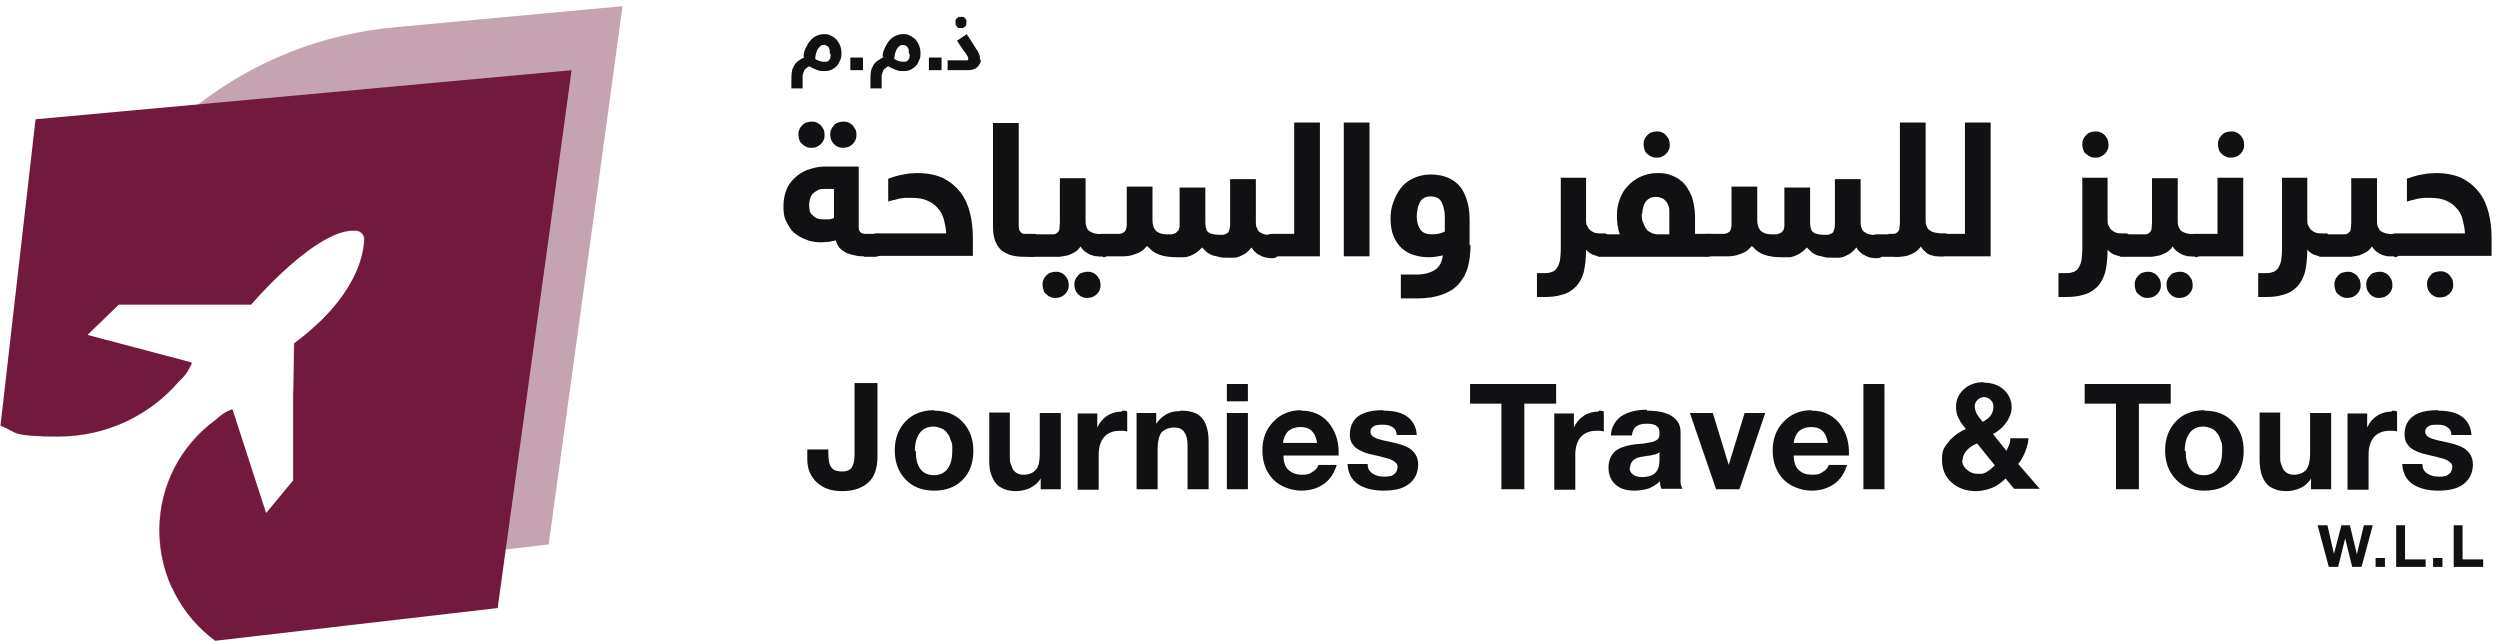 <?xml version="1.0" encoding="UTF-8"?>
<svg id="Layer_1" data-name="Layer 1" xmlns="http://www.w3.org/2000/svg" version="1.1" viewBox="0 0 534.5 137.1">
  <defs>
    <style>
      .cls-1, .cls-2, .cls-3 {
        stroke-width: 0px;
      }

      .cls-1, .cls-3 {
        fill: #711a3e;
      }

      .cls-2 {
        fill: #111113;
      }

      .cls-3 {
        opacity: .4;
      }
    </style>
  </defs>
  <g>
    <g>
      <path class="cls-1" d="M122.2,15h0c0,.1-4.8,35.2-4.8,35.2,0,0,0,0,0,0l-11,79.8-60.4,7c-7.2-5.3-11.9-13.9-11.9-23.6s4.7-18.3,12-23.6c2-1.9,3.6-2.3,3.6-2.3h0s7.2,22.2,7.2,22.2l5.8-7v-18.6c.1,0,.2-10.7.2-10.7,13.3-9.9,14.9-18.9,15-22.3,0-.9-.7-1.7-1.6-1.8-8.4-.9-22.6,15.8-22.6,15.8h-28.3l-6.7,6.5,22.3,5.9c0,.3-.2.7-.4,1-.5,1.1-1.3,2.1-2.3,3h0c-6.3,7.3-15.5,11.8-25.9,11.8s-8.5-.8-12.3-2.3L7.6,25.5l114.7-10.5Z"/>
      <g>
        <path class="cls-2" d="M184.8,54.8c-.7,0-1.3,0-2-.2-.6-.1-1.2-.3-1.8-.5-.5-.3-1-.6-1.4-1s-.7-1-.9-1.7c-.5.1-1,.2-1.5.3-.5,0-1,.1-1.5.1s-1,0-1.6-.1-1.2-.2-1.8-.5c-.6-.2-1.2-.5-1.8-.9s-1.1-.8-1.5-1.4c-.4-.6-.8-1.3-1.1-2s-.4-1.7-.4-2.8c0-1.5.3-2.8.8-3.9.5-1.1,1.3-1.9,2.1-2.6.9-.7,1.8-1.2,2.9-1.5,1-.3,2.1-.5,3.1-.5h7.2v12.6c0,.7,0,1.1.3,1.4s.6.4,1.2.4h2.1c.2,0,.4,0,.6,0s.4.1.5.3c.1.2.3.4.4.7,0,.3.1.7.1,1.3,0,1-.1,1.6-.4,2-.3.4-.7.6-1.3.6h-2.5ZM170.7,28.8c0-.4,0-.7.2-1.1.1-.3.3-.6.6-.9.3-.3.5-.5.9-.6s.7-.2,1.1-.2.7,0,1.1.2.6.3.9.6c.2.3.4.5.6.9.1.3.2.7.2,1.1s0,.7-.2,1.1c-.1.3-.3.6-.6.9-.2.2-.5.4-.9.6s-.7.2-1.1.2-.7,0-1.1-.2-.6-.3-.9-.6-.5-.5-.6-.9c-.1-.3-.2-.7-.2-1.1ZM173,43.8c0,.4,0,.7.1,1.1,0,.4.2.7.5,1s.5.5.9.7c.4.2.9.3,1.5.3s.7,0,1.1,0c.4,0,.8-.1,1.2-.3v-6.2h-2.1c-.5,0-1,0-1.4.3-.4.2-.7.4-1,.7s-.5.7-.6,1.1c-.1.4-.2.8-.2,1.3ZM177.5,28.8c0-.4,0-.7.2-1.1s.3-.6.6-.9c.2-.3.5-.5.9-.6.3-.1.7-.2,1.1-.2s.7,0,1.1.2c.3.1.6.3.9.6.2.3.4.5.6.9s.2.7.2,1.1,0,.7-.2,1.1c-.1.3-.3.6-.6.9s-.5.4-.9.6c-.3.1-.7.2-1.1.2s-.7,0-1.1-.2c-.3-.1-.6-.3-.9-.6s-.4-.5-.6-.9c-.1-.3-.2-.7-.2-1.1Z"/>
        <path class="cls-2" d="M202.3,50c0-1.1-.3-2.2-.5-3.1-.3-.9-.7-1.8-1.3-2.4-.6-.7-1.3-1.2-2.2-1.6-.9-.4-2-.6-3.4-.6s-.5,0-.9,0-.8,0-1.2.1c-.5,0-.9.2-1.4.3s-1,.2-1.5.4v-4.9c.3-.1.7-.2,1.2-.4.5-.1.9-.3,1.5-.4s1.1-.2,1.7-.3c.6,0,1.2-.1,1.8-.1,2.2,0,4.1.4,5.6,1.1,1.5.8,2.7,1.8,3.7,3.1s1.6,2.8,2,4.4.6,3.4.6,5.2v3.9h-20.5c-.2,0-.4,0-.6,0s-.4-.1-.5-.3c-.1-.2-.3-.4-.4-.7,0-.3-.1-.7-.1-1.3,0-1,.1-1.6.4-2,.3-.4.7-.5,1.3-.5h15Z"/>
        <path class="cls-2" d="M222.3,52.3c0,1-.1,1.6-.4,2-.3.4-.7.6-1.2.6h-1.8c-1,0-1.8-.1-2.6-.3-.8-.2-1.5-.6-2.1-1-.6-.5-1-1.1-1.4-2-.3-.8-.5-1.8-.5-3.1v-22.2h5.5v21.5c0,.5,0,.9.1,1.2,0,.3.2.5.4.7s.4.3.6.3c.3,0,.5,0,.9,0h.8c.2,0,.4,0,.6,0s.4.1.5.3c.1.2.3.4.4.7,0,.3.1.7.1,1.3Z"/>
        <path class="cls-2" d="M235.8,54.8c-.4,0-.9,0-1.3,0-.4,0-.9-.2-1.3-.3-.4-.2-.8-.4-1.2-.7-.4-.3-.7-.7-1-1.1-.3.5-.7.9-1.2,1.2s-1,.5-1.5.7c-.5.1-1.1.2-1.7.3-.6,0-1.2,0-1.7,0h-4.3c-.2,0-.4,0-.6,0s-.4-.1-.5-.3c-.1-.2-.3-.4-.4-.7,0-.3-.1-.7-.1-1.3,0-1,.1-1.6.4-2,.3-.4.7-.5,1.3-.5h3.4c.5,0,.9,0,1.2,0s.6-.2.8-.4c.2-.2.4-.4.4-.8,0-.3.1-.8.1-1.3v-9.5h5.5v9c0,.5,0,1,.2,1.4.1.4.3.7.6.9s.7.4,1.1.5c.5.1,1.1.2,1.8.2s.4,0,.6,0,.4.1.5.3c.1.2.3.4.4.7,0,.3.1.7.1,1.3,0,1-.1,1.6-.4,2-.3.4-.7.6-1.2.6ZM222.9,60.9c0-.4,0-.7.2-1.1.1-.3.3-.6.6-.9.3-.3.5-.5.9-.6.3-.1.7-.2,1.1-.2s.7,0,1.1.2c.3.1.6.3.9.6.2.3.4.5.6.9.1.3.2.7.2,1.1s0,.7-.2,1.1c-.1.3-.3.6-.6.9-.2.2-.5.4-.9.6-.3.1-.7.2-1.1.2s-.7,0-1.1-.2c-.3-.1-.6-.3-.9-.6-.3-.2-.5-.5-.6-.9-.1-.3-.2-.7-.2-1.1ZM229.7,60.9c0-.4,0-.7.2-1.1.1-.3.3-.6.6-.9.2-.3.5-.5.9-.6s.7-.2,1.1-.2.7,0,1.1.2c.3.1.6.3.9.6.2.3.4.5.6.9.1.3.2.7.2,1.1s0,.7-.2,1.1c-.1.3-.3.6-.6.9-.2.2-.5.4-.9.6-.3.1-.7.2-1.1.2s-.7,0-1.1-.2c-.3-.1-.6-.3-.9-.6s-.4-.5-.6-.9c-.1-.3-.2-.7-.2-1.1Z"/>
        <path class="cls-2" d="M245.2,52.6c-.4.5-.8.9-1.3,1.2-.5.3-1.1.5-1.7.7-.6.2-1.3.3-2.1.3-.8,0-1.6,0-2.6,0h-1.8c-.2,0-.4,0-.6,0s-.4-.1-.5-.3c-.1-.2-.3-.4-.4-.7,0-.3-.1-.7-.1-1.3,0-1,.1-1.6.4-2,.3-.4.7-.5,1.3-.5h1.9c.6,0,1.1,0,1.5,0,.4,0,.7-.1,1-.3s.4-.3.5-.6c.1-.3.2-.6.2-1.1v-8.1h5.5v7.2c0,.9.2,1.6.7,2.2.5.5,1.3.8,2.3.8s.8,0,1.1,0c.3,0,.6-.2.9-.3.2-.2.4-.4.6-.6.1-.3.2-.6.2-1v-8.1h5.5v7.2c0,.5,0,.9.1,1.3s.2.7.4.9c.2.2.5.4.9.5s.9.2,1.4.2.7,0,1,0c.3,0,.5-.2.8-.3s.4-.4.5-.7.2-.6.2-1.1v-9.8h5.5v9c0,.5,0,1,.2,1.4s.3.7.6.9.6.4,1.1.5c.5.1,1,.2,1.7.2s.4,0,.6,0c.2,0,.4.1.5.3.1.2.3.4.4.7,0,.3.1.7.1,1.3,0,1-.1,1.6-.4,2-.3.4-.7.6-1.2.6s-.8,0-1.3-.1-.8-.2-1.2-.4c-.4-.2-.8-.4-1.1-.7-.4-.3-.7-.7-.9-1.1-.4.5-.8.9-1.2,1.2-.4.3-.9.5-1.3.7-.5.2-.9.3-1.3.3-.4,0-.9,0-1.3,0-.8,0-1.4,0-2-.2s-1.1-.2-1.5-.4c-.4-.2-.8-.4-1.1-.7-.3-.3-.6-.6-.9-.9-.4.5-.8.8-1.2,1.1-.4.3-.9.5-1.3.7-.5.2-.9.3-1.4.3-.5,0-1,0-1.5,0-2.9,0-4.9-.7-6.1-2.2Z"/>
        <path class="cls-2" d="M276.7,50v-23.8h5.5v28.6h-10.3c-.2,0-.4,0-.6,0s-.4-.1-.5-.3c-.1-.2-.3-.4-.4-.7,0-.3-.1-.7-.1-1.3,0-1,.1-1.6.4-2,.3-.4.7-.5,1.3-.5h4.7Z"/>
        <path class="cls-2" d="M292.8,26.2v28.6h-5.5v-28.6h5.5Z"/>
        <path class="cls-2" d="M314.4,52.3c0,1.8-.2,3.5-.6,4.9-.4,1.4-1.1,2.6-2,3.6-.9,1-2.1,1.7-3.5,2.2-1.4.5-3.2.8-5.3.8h-3.5v-5.1h3.1c1.2,0,2.1-.1,2.9-.4.7-.2,1.3-.6,1.7-.9.4-.4.7-.8.9-1.3.2-.5.3-1,.4-1.5-.9.2-1.9.4-3.1.4s-2.2-.2-3.2-.5c-1-.3-1.8-.8-2.6-1.5-.7-.7-1.3-1.6-1.7-2.6-.4-1-.6-2.3-.6-3.7s.2-2.4.6-3.5c.4-1.1.9-2.1,1.6-3,.7-.9,1.6-1.6,2.7-2.1s2.3-.8,3.7-.8,2.9.3,3.9.8c1.1.5,1.9,1.2,2.6,2.1.6.9,1.1,2,1.4,3.2.3,1.2.4,2.5.4,3.8v5.3ZM302.9,46.3c0,1.2.3,2.1.8,2.8s1.3,1,2.4,1,2.1-.2,2.8-.6v-2.8c0-.7,0-1.4-.2-2-.1-.6-.3-1.1-.5-1.5-.2-.4-.5-.7-.9-.9-.4-.2-.8-.3-1.4-.3s-1,.1-1.4.3c-.4.2-.7.5-.9.9-.2.4-.4.8-.5,1.4-.1.5-.2,1.1-.2,1.8Z"/>
        <path class="cls-2" d="M333.6,38h5.5v9c0,.5,0,1,.3,1.4.2.4.4.7.7.9.3.2.6.4,1,.5s.7.1,1.1.1h.4c.2,0,.4,0,.6,0,.2,0,.3.2.5.4s.2.4.3.7c0,.3.1.7.1,1.2,0,.9-.1,1.5-.4,1.9-.2.4-.6.6-1.1.6h-.4c-.2,0-.4,0-.6,0-.3,0-.5,0-.8-.2-.3,0-.6-.2-.9-.4s-.5-.4-.8-.7c0,1.9-.2,3.5-.5,4.8-.4,1.3-.9,2.3-1.7,3.1-.8.8-1.7,1.4-2.9,1.7-1.2.4-2.5.5-4.1.5h-1.3v-5.1h1.2c.7,0,1.3,0,1.8-.2.5-.1.9-.4,1.2-.8.3-.4.5-.9.7-1.6.1-.7.2-1.6.2-2.7v-15.3Z"/>
        <path class="cls-2" d="M346.3,50c-.1-.2-.2-.5-.3-.9,0-.3-.1-.7-.2-1.1,0-.4,0-.7-.1-1.1,0-.4,0-.7,0-1,0-1.1.2-2.2.6-3.3.4-1.1.9-2,1.7-2.8.7-.8,1.6-1.5,2.7-2,1.1-.5,2.3-.8,3.6-.8s2,.1,2.8.4c.8.3,1.5.6,2.1,1.1.6.4,1.1,1,1.5,1.6.4.6.7,1.2,1,1.9.2.7.4,1.4.5,2.1.1.7.2,1.4.2,2.1v3.8h2.7c.2,0,.4,0,.6,0s.4.1.5.3c.1.2.3.4.4.7s.1.7.1,1.3c0,1-.1,1.6-.4,2-.3.4-.7.6-1.3.6h-22.5c-.2,0-.4,0-.6,0s-.4-.1-.5-.3c-.1-.2-.3-.4-.4-.7,0-.3-.1-.7-.1-1.3,0-1,.1-1.6.4-2,.3-.4.7-.5,1.3-.5h3.7ZM351,45.7c0,.7,0,1.4.3,1.9.2.5.4,1,.7,1.4.3.4.7.6,1.1.8.4.2.9.3,1.4.3h2.4v-3.6c0-.5,0-1.1,0-1.6,0-.5-.2-1-.4-1.4s-.5-.7-.9-1c-.4-.2-.9-.4-1.5-.4s-1.1.1-1.4.3c-.4.2-.7.5-.9.8-.2.3-.4.7-.5,1.2-.1.4-.2.9-.2,1.3ZM351.4,30.9c0-.4,0-.7.2-1.1.1-.3.3-.6.6-.9.3-.3.5-.5.9-.6.3-.1.7-.2,1.1-.2s.7,0,1.1.2c.3.1.6.3.9.6.2.3.4.5.6.9.1.3.2.7.2,1.1s0,.7-.2,1.1c-.1.3-.3.6-.6.9s-.5.4-.9.6-.7.2-1.1.2-.7,0-1.1-.2c-.3-.1-.6-.3-.9-.6-.3-.2-.5-.5-.6-.9-.1-.3-.2-.7-.2-1.1Z"/>
        <path class="cls-2" d="M374.5,52.6c-.4.5-.8.9-1.3,1.2-.5.3-1.1.5-1.7.7-.6.2-1.3.3-2.1.3-.8,0-1.6,0-2.6,0h-1.8c-.2,0-.4,0-.6,0s-.4-.1-.5-.3c-.1-.2-.3-.4-.4-.7,0-.3-.1-.7-.1-1.3,0-1,.1-1.6.4-2,.3-.4.7-.5,1.3-.5h1.9c.6,0,1.1,0,1.5,0,.4,0,.7-.1,1-.3.3-.1.4-.3.5-.6.1-.3.2-.6.2-1.1v-8.1h5.5v7.2c0,.9.2,1.6.7,2.2.5.5,1.3.8,2.3.8s.8,0,1.1,0c.3,0,.6-.2.9-.3s.4-.4.6-.6c.1-.3.2-.6.2-1v-8.1h5.5v7.2c0,.5,0,.9.1,1.3s.2.7.4.9c.2.2.5.4.9.5.4.1.9.2,1.4.2s.7,0,1,0c.3,0,.5-.2.8-.3s.4-.4.5-.7.2-.6.2-1.1v-9.8h5.5v9c0,.5,0,1,.2,1.4.1.4.3.7.6.9.3.2.6.4,1.1.5.5.1,1,.2,1.7.2s.4,0,.6,0,.4.1.5.3c.1.2.3.4.4.7,0,.3.1.7.1,1.3,0,1-.1,1.6-.4,2-.3.4-.7.6-1.2.6s-.8,0-1.3-.1c-.4,0-.8-.2-1.2-.4-.4-.2-.8-.4-1.1-.7-.4-.3-.7-.7-.9-1.1-.4.5-.8.9-1.2,1.2-.4.3-.9.5-1.3.7s-.9.3-1.3.3c-.4,0-.9,0-1.3,0-.8,0-1.4,0-2-.2s-1.1-.2-1.5-.4c-.4-.2-.8-.4-1.1-.7-.3-.3-.6-.6-.9-.9-.4.5-.8.8-1.2,1.1-.4.3-.9.5-1.3.7-.5.2-.9.3-1.4.3-.5,0-1,0-1.5,0-2.9,0-4.9-.7-6.1-2.2Z"/>
        <path class="cls-2" d="M403.7,50c.5,0,.9,0,1.2,0s.6-.2.8-.4c.2-.2.4-.4.4-.8,0-.3.1-.8.1-1.3v-21.3h5.5v20.8c0,.5,0,1,.2,1.3.1.4.3.7.6.9.3.2.6.4,1.1.5s1,.2,1.7.2.4,0,.6,0,.4.1.5.3c.1.2.3.4.4.7,0,.3.1.7.1,1.3,0,1-.1,1.6-.4,2-.3.4-.7.6-1.2.6s-.8,0-1.3,0c-.4,0-.9-.2-1.3-.3s-.8-.4-1.1-.7c-.4-.3-.7-.7-.9-1.1-.4.5-.8.9-1.2,1.2-.5.3-1,.5-1.5.7s-1.1.2-1.7.3-1.2,0-1.7,0h-3.3c-.2,0-.4,0-.6,0s-.4-.1-.5-.3c-.1-.2-.3-.4-.4-.7,0-.3-.1-.7-.1-1.3,0-1,.1-1.6.4-2,.3-.4.7-.5,1.3-.5h2.4Z"/>
        <path class="cls-2" d="M420.1,50v-23.8h5.5v28.6h-10.3c-.2,0-.4,0-.6,0s-.4-.1-.5-.3c-.1-.2-.3-.4-.4-.7,0-.3-.1-.7-.1-1.3,0-1,.1-1.6.4-2,.3-.4.7-.5,1.3-.5h4.7Z"/>
        <path class="cls-2" d="M445.1,38h5.5v9c0,.5,0,1,.3,1.4.2.4.4.7.7.9.3.2.6.4,1,.5s.7.1,1.1.1h.4c.2,0,.4,0,.6,0,.2,0,.3.2.5.4s.2.4.3.7c0,.3.1.7.1,1.2,0,.9-.1,1.5-.4,1.9-.2.4-.6.6-1.1.6h-.4c-.2,0-.4,0-.6,0-.3,0-.5,0-.8-.2-.3,0-.6-.2-.9-.4s-.5-.4-.8-.7c0,1.9-.2,3.5-.5,4.8-.4,1.3-.9,2.3-1.7,3.1-.8.8-1.7,1.4-2.9,1.7-1.2.4-2.5.5-4.1.5h-1.3v-5.1h1.2c.7,0,1.3,0,1.8-.2.5-.1.9-.4,1.2-.8.3-.4.5-.9.7-1.6.1-.7.2-1.6.2-2.7v-15.3ZM445.2,30.9c0-.4,0-.7.2-1.1.1-.3.3-.6.6-.9.3-.3.5-.5.9-.6.3-.1.7-.2,1.1-.2s.7,0,1.1.2c.3.1.6.3.9.6.2.3.4.5.6.9.1.3.2.7.2,1.1s0,.7-.2,1.1c-.1.3-.3.6-.6.9s-.5.4-.9.6-.7.2-1.1.2-.7,0-1.1-.2-.6-.3-.9-.6c-.3-.2-.5-.5-.6-.9-.1-.3-.2-.7-.2-1.1Z"/>
        <path class="cls-2" d="M469.3,54.8c-.4,0-.9,0-1.3,0-.4,0-.9-.2-1.3-.3-.4-.2-.8-.4-1.2-.7-.4-.3-.7-.7-1-1.1-.3.5-.7.9-1.2,1.2-.5.3-1,.5-1.5.7-.5.1-1.1.2-1.7.3-.6,0-1.2,0-1.7,0h-4.3c-.2,0-.4,0-.6,0s-.4-.1-.5-.3c-.1-.2-.3-.4-.4-.7,0-.3-.1-.7-.1-1.3,0-1,.1-1.6.4-2,.3-.4.7-.5,1.3-.5h3.4c.5,0,.9,0,1.2,0s.6-.2.8-.4c.2-.2.4-.4.4-.8,0-.3.1-.8.1-1.3v-9.5h5.5v9c0,.5,0,1,.2,1.4s.3.7.6.9.7.4,1.1.5c.5.1,1.1.2,1.8.2s.4,0,.6,0,.4.1.5.3c.1.2.3.4.4.7,0,.3.1.7.1,1.3,0,1-.1,1.6-.4,2-.3.4-.7.6-1.2.6ZM456.4,60.9c0-.4,0-.7.2-1.1.1-.3.3-.6.6-.9.3-.3.5-.5.9-.6s.7-.2,1.1-.2.7,0,1.1.2.6.3.9.6c.2.3.4.5.6.9.1.3.2.7.2,1.1s0,.7-.2,1.1c-.1.3-.3.6-.6.9-.2.2-.5.4-.9.6-.3.1-.7.2-1.1.2s-.7,0-1.1-.2c-.3-.1-.6-.3-.9-.6-.3-.2-.5-.5-.6-.9-.1-.3-.2-.7-.2-1.1ZM463.2,60.9c0-.4,0-.7.2-1.1.1-.3.3-.6.6-.9.2-.3.5-.5.9-.6s.7-.2,1.1-.2.7,0,1.1.2c.3.1.6.3.9.6.2.3.4.5.6.9.1.3.2.7.2,1.1s0,.7-.2,1.1c-.1.3-.3.6-.6.9-.2.2-.5.4-.9.6-.3.1-.7.2-1.1.2s-.7,0-1.1-.2c-.3-.1-.6-.3-.9-.6-.2-.2-.4-.5-.6-.9-.1-.3-.2-.7-.2-1.1Z"/>
        <path class="cls-2" d="M474.1,50v-12h5.5v16.8h-10.4c-.2,0-.4,0-.6,0s-.4-.1-.5-.3c-.1-.2-.3-.4-.4-.7,0-.3-.1-.7-.1-1.3,0-1,.1-1.6.4-2,.3-.4.7-.5,1.3-.5h4.8ZM474.2,30.9c0-.4,0-.7.2-1.1.1-.3.3-.6.6-.9.3-.3.5-.5.9-.6.3-.1.7-.2,1.1-.2s.7,0,1.1.2c.3.1.6.3.9.6.2.3.4.5.6.9.1.3.2.7.2,1.1s0,.7-.2,1.1c-.1.3-.3.6-.6.9s-.5.4-.9.6c-.3.1-.7.2-1.1.2s-.7,0-1.1-.2-.6-.3-.9-.6-.5-.5-.6-.9c-.1-.3-.2-.7-.2-1.1Z"/>
        <path class="cls-2" d="M487.8,38h5.5v9c0,.5,0,1,.3,1.4.2.4.4.7.7.9.3.2.6.4,1,.5s.7.1,1.1.1h.4c.2,0,.4,0,.6,0,.2,0,.3.2.5.4s.2.4.3.7c0,.3.1.7.1,1.2,0,.9-.1,1.5-.4,1.9-.2.4-.6.6-1.1.6h-.4c-.2,0-.4,0-.6,0-.3,0-.5,0-.8-.2-.3,0-.6-.2-.9-.4s-.5-.4-.8-.7c0,1.9-.2,3.5-.5,4.8-.4,1.3-.9,2.3-1.7,3.1-.8.8-1.7,1.4-2.9,1.7-1.2.4-2.5.5-4.1.5h-1.3v-5.1h1.2c.7,0,1.3,0,1.8-.2.5-.1.9-.4,1.2-.8.3-.4.5-.9.7-1.6.1-.7.2-1.6.2-2.7v-15.3Z"/>
        <path class="cls-2" d="M511.9,54.8c-.4,0-.9,0-1.3,0-.4,0-.9-.2-1.3-.3-.4-.2-.8-.4-1.2-.7-.4-.3-.7-.7-1-1.1-.3.5-.7.9-1.2,1.2-.5.3-1,.5-1.5.7-.5.1-1.1.2-1.7.3-.6,0-1.2,0-1.7,0h-4.3c-.2,0-.4,0-.6,0s-.4-.1-.5-.3c-.1-.2-.3-.4-.4-.7,0-.3-.1-.7-.1-1.3,0-1,.1-1.6.4-2,.3-.4.7-.5,1.3-.5h3.4c.5,0,.9,0,1.2,0s.6-.2.8-.4c.2-.2.4-.4.4-.8,0-.3.1-.8.1-1.3v-9.5h5.5v9c0,.5,0,1,.2,1.4s.3.7.6.9.7.4,1.1.5c.5.1,1.1.2,1.8.2s.4,0,.6,0,.4.1.5.3c.1.2.3.4.4.7,0,.3.1.7.1,1.3,0,1-.1,1.6-.4,2-.3.4-.7.6-1.2.6ZM499.1,60.9c0-.4,0-.7.2-1.1.1-.3.3-.6.6-.9.3-.3.5-.5.9-.6s.7-.2,1.1-.2.7,0,1.1.2.6.3.9.6c.2.3.4.5.6.9.1.3.2.7.2,1.1s0,.7-.2,1.1c-.1.3-.3.6-.6.9-.2.2-.5.4-.9.6-.3.1-.7.2-1.1.2s-.7,0-1.1-.2c-.3-.1-.6-.3-.9-.6-.3-.2-.5-.5-.6-.9-.1-.3-.2-.7-.2-1.1ZM505.9,60.9c0-.4,0-.7.2-1.1.1-.3.3-.6.6-.9.2-.3.5-.5.9-.6s.7-.2,1.1-.2.7,0,1.1.2c.3.1.6.3.9.6.2.3.4.5.6.9.1.3.2.7.2,1.1s0,.7-.2,1.1c-.1.3-.3.6-.6.9-.2.2-.5.4-.9.6-.3.1-.7.2-1.1.2s-.7,0-1.1-.2c-.3-.1-.6-.3-.9-.6-.2-.2-.4-.5-.6-.9-.1-.3-.2-.7-.2-1.1Z"/>
        <path class="cls-2" d="M527,50c0-1.1-.3-2.2-.5-3.1s-.7-1.8-1.3-2.4c-.6-.7-1.3-1.2-2.2-1.6-.9-.4-2-.6-3.4-.6s-.5,0-.9,0c-.4,0-.8,0-1.2.1-.5,0-.9.2-1.4.3-.5.1-1,.2-1.5.4v-4.9c.3-.1.7-.2,1.2-.4.5-.1.9-.3,1.5-.4s1.1-.2,1.7-.3c.6,0,1.2-.1,1.8-.1,2.2,0,4.1.4,5.6,1.1,1.5.8,2.7,1.8,3.7,3.1s1.6,2.8,2,4.4.6,3.4.6,5.2v3.9h-20.5c-.2,0-.4,0-.6,0s-.4-.1-.5-.3c-.1-.2-.3-.4-.4-.7,0-.3-.1-.7-.1-1.3,0-1,.1-1.6.4-2,.3-.4.7-.5,1.3-.5h15ZM518.9,60.8c0-.4,0-.7.2-1.1.1-.3.3-.6.6-.9.2-.3.5-.5.9-.6s.7-.2,1.1-.2.7,0,1.1.2c.3.1.6.3.9.6.2.3.4.5.6.9.1.3.2.7.2,1.1s0,.7-.2,1.1c-.1.3-.3.6-.6.9-.2.2-.5.4-.9.6-.3.1-.7.2-1.1.2s-.7,0-1.1-.2-.6-.3-.9-.6c-.2-.2-.4-.5-.6-.9-.1-.3-.2-.7-.2-1.1Z"/>
        <path class="cls-2" d="M187.6,82.1v15.5c0,2.4-.6,4.3-1.9,5.5s-3.1,1.9-5.6,1.9-4-.6-5.4-1.8c-1.4-1.3-2.1-2.9-2.1-5v-2.1h4.5v.8c0,1.5.2,2.5.7,3.1.5.6,1.2.8,2.2.8s1.5-.2,2-.7c.4-.5.7-1.4.7-2.8v-15.4h4.9Z"/>
        <path class="cls-2" d="M199.7,87.8c2.6,0,4.6.8,6.1,2.4,1.5,1.6,2.3,3.6,2.3,6.2s-.8,4.7-2.3,6.2c-1.6,1.6-3.6,2.3-6.1,2.3s-4.6-.8-6.1-2.4c-1.5-1.6-2.3-3.6-2.3-6.2s.8-4.6,2.3-6.2c1.5-1.6,3.6-2.4,6.1-2.4ZM195.8,96.4c0,1.7.3,3,1,3.9.7.9,1.7,1.3,2.9,1.3s2.3-.5,2.9-1.4c.7-.9,1-2.2,1-3.8s0-1.5-.3-2.2c-.2-.6-.4-1.2-.8-1.6-.3-.5-.7-.8-1.2-1-.5-.2-1.1-.4-1.7-.4-1.2,0-2.2.4-2.9,1.3-.7.9-1.1,2.2-1.1,3.9Z"/>
        <path class="cls-2" d="M215.9,88.3v9.3c0,.6,0,1.2.2,1.6s.3.9.5,1.2c.2.3.5.6.9.8.4.2.8.3,1.3.3,1.2,0,2.1-.4,2.7-1.1s.8-1.9.8-3.4v-8.7h4.5v16.3h-4.3v-2.3h0c-.3.5-.6.8-1,1.2-.4.3-.8.6-1.2.8s-.9.4-1.4.5c-.5.1-1,.2-1.5.2-1,0-1.9-.1-2.6-.4-.7-.3-1.4-.6-1.8-1.2-.5-.5-.8-1.2-1.1-2s-.4-1.8-.4-3v-10.2h4.5Z"/>
        <path class="cls-2" d="M240,87.8c.4,0,.7,0,1,.2v4.2c-.3,0-.5,0-.7-.1-.2,0-.5,0-.9,0-1.5,0-2.6.5-3.4,1.4-.7.9-1.1,2.1-1.1,3.7v7.5h-4.5v-16.3h4.2v3h0c.5-1.1,1.2-1.9,2.1-2.5.9-.6,2-.9,3.1-.9Z"/>
        <path class="cls-2" d="M252.5,87.8c2.1,0,3.6.5,4.5,1.6.9,1.1,1.4,2.7,1.4,5v10.2h-4.5v-9.3c0-1.3-.2-2.2-.7-2.9-.4-.7-1.2-1-2.2-1s-2.1.4-2.7,1.1c-.5.7-.8,1.9-.8,3.4v8.7h-4.5v-16.3h4.2v2.3h0c.6-.9,1.3-1.5,2.1-2,.9-.5,1.8-.7,2.9-.7Z"/>
        <path class="cls-2" d="M266.8,82.1v3.7h-4.5v-3.7h4.5ZM266.8,88.3v16.3h-4.5v-16.3h4.5Z"/>
        <path class="cls-2" d="M278.2,87.8c2.4,0,4.3.8,5.8,2.5,1.4,1.7,2.2,3.8,2.2,6.3v.8h-11.8c0,1.4.4,2.5,1.1,3.1s1.6,1,2.9,1,1.6-.2,2.2-.6c.7-.4,1.1-.9,1.3-1.5h3.9c-.6,1.9-1.5,3.2-2.8,4.1s-2.9,1.4-4.8,1.4-4.5-.8-6-2.4c-1.5-1.6-2.3-3.6-2.3-6.2s.8-4.5,2.3-6.1c1.6-1.7,3.6-2.5,6-2.5ZM281.6,94.7c-.2-1.2-.6-2.1-1.2-2.6-.6-.6-1.4-.8-2.4-.8s-1.9.3-2.6.9c-.6.6-1,1.5-1.1,2.5h7.3Z"/>
        <path class="cls-2" d="M295.8,87.8c2.2,0,3.9.4,5.1,1.3,1.2.9,1.9,2.2,2,3.9h-4.3c0-.8-.3-1.3-.9-1.7s-1.2-.5-2.2-.5-1.5.1-1.9.4c-.4.3-.6.6-.6,1.1s.3.9.8,1.2c.5.3,1.6.6,3.1.9,2.5.5,4.2,1.1,5,1.9.9.8,1.3,1.8,1.3,3,0,1.8-.7,3.2-2,4.2-1.3,1-3.1,1.4-5.4,1.4s-4.1-.5-5.5-1.4c-1.4-1-2.1-2.4-2.2-4.3h4.3c0,.9.3,1.5,1,2,.7.5,1.5.7,2.5.7s.8,0,1.2-.1c.4,0,.7-.2.9-.4.3-.2.5-.4.6-.7.1-.3.2-.5.2-.9,0-.6-.4-1-1.1-1.4-.4-.2-.9-.4-1.5-.5-.6-.2-1.4-.4-2.4-.6-.9-.2-1.7-.4-2.4-.7-.7-.3-1.2-.6-1.6-.9-.4-.4-.7-.8-.9-1.2-.2-.5-.3-1-.3-1.6,0-1.7.6-3,1.8-3.9s3-1.3,5.3-1.3Z"/>
        <path class="cls-2" d="M332.7,82.1v4.2h-6.8v18.3h-4.9v-18.3h-6.7v-4.2h18.4Z"/>
        <path class="cls-2" d="M341.9,87.8c.4,0,.7,0,1,.2v4.2c-.3,0-.5,0-.7-.1-.2,0-.5,0-.9,0-1.5,0-2.6.5-3.4,1.4-.7.9-1.1,2.1-1.1,3.7v7.5h-4.5v-16.3h4.2v3h0c.5-1.1,1.2-1.9,2.1-2.5.9-.6,2-.9,3.1-.9Z"/>
        <path class="cls-2" d="M352.1,87.8c2.4,0,4.2.4,5.4,1.2,1.2.8,1.8,1.9,1.8,3.3v8.7c0,.3,0,.7,0,1s0,.7,0,1c0,.6.2,1.1.4,1.5h-4.5c-.2-.5-.3-1-.3-1.6-.6.6-1.4,1.1-2.3,1.5-.9.3-2,.5-3.2.5-1.7,0-3-.4-4-1.3-1-.9-1.5-2.1-1.5-3.6s.5-2.7,1.4-3.5c.9-.8,2.7-1.4,5.2-1.6.9,0,1.6-.2,2.2-.3.6-.1,1-.2,1.3-.4.6-.3.8-.7.8-1.4s0-.7-.1-1c0-.3-.3-.5-.5-.7-.2-.2-.5-.3-.9-.4s-.8-.1-1.4-.1c-.9,0-1.6.2-2.1.6s-.8,1-.9,1.9h-4.5c.1-1.8.9-3.1,2.2-4.1,1.4-.9,3.2-1.4,5.5-1.4ZM348.4,99.9c0,.6.2,1.2.7,1.5.4.4,1.1.6,2.1.6s2.1-.3,2.7-.9c.6-.6.9-1.5.9-2.7v-1.7c-.3.2-.6.4-1.1.5-.2,0-.5.1-.9.2-.4,0-.9.1-1.4.2-1,.1-1.8.4-2.2.8s-.7.9-.7,1.7Z"/>
        <path class="cls-2" d="M366.2,88.3l3.4,11.1h0l3.4-11.1h4.4l-5.5,16.3h-5l-5.6-16.3h4.7Z"/>
        <path class="cls-2" d="M387.3,87.8c2.4,0,4.3.8,5.8,2.5,1.4,1.7,2.2,3.8,2.2,6.3v.8h-11.8c0,1.4.4,2.5,1.1,3.1.7.7,1.6,1,2.9,1s1.6-.2,2.2-.6c.7-.4,1.1-.9,1.3-1.5h3.9c-.6,1.9-1.5,3.2-2.8,4.1s-2.9,1.4-4.8,1.4-4.5-.8-6-2.4c-1.5-1.6-2.3-3.6-2.3-6.2s.8-4.5,2.3-6.1c1.6-1.7,3.6-2.5,6-2.5ZM390.8,94.7c-.2-1.2-.6-2.1-1.2-2.6-.6-.6-1.4-.8-2.4-.8s-1.9.3-2.6.9c-.6.6-1,1.5-1.1,2.5h7.3Z"/>
        <path class="cls-2" d="M402.9,82.1v22.5h-4.5v-22.5h4.5Z"/>
        <path class="cls-2" d="M424,81.8c1.8,0,3.3.5,4.4,1.5,1.1,1,1.7,2.3,1.7,3.9s-1.3,4.2-4,5.6l2.9,3.6c.2-.4.3-.8.5-1.2s.3-.9.3-1.5h3.9c-.1,1.2-.4,2.2-.8,3.1-.4.9-.8,1.7-1.4,2.4l4.6,5.3h-5.5l-1.8-2.2c-.9.9-1.9,1.6-2.9,2s-2.2.7-3.4.7c-2.1,0-3.8-.6-5.2-1.8-1.4-1.2-2.1-2.9-2.1-4.9s.4-2.6,1.3-3.7c.8-1.1,2.1-2.1,3.8-2.9-.9-1-1.4-1.9-1.7-2.6-.3-.7-.4-1.4-.4-2.2,0-1.5.6-2.7,1.7-3.7,1.1-1,2.5-1.5,4.2-1.5ZM419.5,98.3c0,.8.3,1.5,1,2.1.7.6,1.4.9,2.2.9s.6,0,1,0c.3,0,.6-.2.9-.3.3-.2.6-.4.9-.6s.6-.6,1-.9l-3.8-4.7c-1,.4-1.8,1-2.3,1.6-.5.6-.8,1.3-.8,2.1ZM422.2,86.8c0,.5.1.9.3,1.4.2.5.7,1.1,1.4,2,.9-.5,1.5-1,1.8-1.5.3-.5.5-1,.5-1.7s-.2-1.1-.6-1.5c-.4-.4-.9-.6-1.4-.6s-1,.2-1.4.6c-.4.4-.6.8-.6,1.4Z"/>
        <path class="cls-2" d="M464.1,82.1v4.2h-6.8v18.3h-4.9v-18.3h-6.7v-4.2h18.4Z"/>
        <path class="cls-2" d="M471.3,87.8c2.6,0,4.6.8,6.1,2.4,1.5,1.6,2.3,3.6,2.3,6.2s-.8,4.7-2.3,6.2c-1.6,1.6-3.6,2.3-6.1,2.3s-4.6-.8-6.1-2.4c-1.5-1.6-2.3-3.6-2.3-6.2s.8-4.6,2.3-6.2c1.5-1.6,3.6-2.4,6.1-2.4ZM467.3,96.4c0,1.7.3,3,1,3.9.7.9,1.7,1.3,2.9,1.3s2.3-.5,2.9-1.4c.7-.9,1-2.2,1-3.8s0-1.5-.3-2.2c-.2-.6-.4-1.2-.8-1.6-.3-.5-.7-.8-1.2-1-.5-.2-1.1-.4-1.7-.4-1.2,0-2.2.4-2.9,1.3s-1.1,2.2-1.1,3.9Z"/>
        <path class="cls-2" d="M487.5,88.3v9.3c0,.6,0,1.2.2,1.6s.3.9.5,1.2c.2.3.5.6.9.8.4.2.8.3,1.3.3,1.2,0,2.1-.4,2.7-1.1.5-.7.8-1.9.8-3.4v-8.7h4.5v16.3h-4.3v-2.3h0c-.3.5-.6.8-1,1.2s-.8.6-1.2.8-.9.4-1.4.5-1,.2-1.5.2c-1,0-1.9-.1-2.6-.4-.7-.3-1.4-.6-1.8-1.2-.5-.5-.8-1.2-1.1-2-.2-.8-.4-1.8-.4-3v-10.2h4.5Z"/>
        <path class="cls-2" d="M511.5,87.8c.4,0,.7,0,1,.2v4.2c-.3,0-.5,0-.7-.1-.2,0-.5,0-.9,0-1.5,0-2.6.5-3.4,1.4-.7.9-1.1,2.1-1.1,3.7v7.5h-4.5v-16.3h4.2v3h0c.5-1.1,1.2-1.9,2.1-2.5.9-.6,2-.9,3.1-.9Z"/>
        <path class="cls-2" d="M521.3,87.8c2.2,0,3.9.4,5.1,1.3,1.2.9,1.9,2.2,2,3.9h-4.3c0-.8-.3-1.3-.9-1.7s-1.2-.5-2.2-.5-1.5.1-1.9.4c-.4.3-.6.6-.6,1.1s.3.9.8,1.2c.5.3,1.6.6,3.1.9,2.5.5,4.2,1.1,5,1.9.9.8,1.3,1.8,1.3,3,0,1.8-.7,3.2-2,4.2-1.3,1-3.1,1.4-5.4,1.4s-4.1-.5-5.5-1.4c-1.4-1-2.1-2.4-2.2-4.3h4.3c0,.9.3,1.5,1,2,.7.5,1.5.7,2.5.7s.8,0,1.2-.1c.4,0,.7-.2.9-.4.3-.2.5-.4.6-.7.1-.3.2-.5.2-.9,0-.6-.4-1-1.1-1.4-.4-.2-.9-.4-1.5-.5-.6-.2-1.4-.4-2.4-.6-.9-.2-1.7-.4-2.4-.7-.7-.3-1.2-.6-1.6-.9-.4-.4-.7-.8-.9-1.2-.2-.5-.3-1-.3-1.6,0-1.7.6-3,1.8-3.9s3-1.3,5.3-1.3Z"/>
      </g>
    </g>
    <path class="cls-3" d="M133.1,1.3h0c0,.1-4.8,35.2-4.8,35.2,0,0,0,0,0,0l-11,79.9-9.4,1.1-71,8.2s-.1,0-.1,0h-.1c-1.7-3.7-2.7-7.9-2.7-12.3,0-9.7,4.7-18.3,12-23.6,2-1.9,3.6-2.3,3.6-2.3h0s7.2,22.3,7.2,22.3l5.8-7v-18.6c.1,0,.2-10.7.2-10.7,13.3-9.9,14.9-18.9,15-22.3,0-.9-.7-1.7-1.6-1.8-8.4-.9-22.6,15.8-22.6,15.8h-28.3l-6.7,6.5,22.3,5.9c-.1.3-.2.7-.4,1-.5,1.1-1.3,2.1-2.3,3h0c-6.3,7.3-15.5,11.8-25.9,11.8s-2,0-3.1-.1l1.8-15.5c2.6-22.6,14.3-42.4,31.4-55.5,11.9-9.2,26.4-15.1,42.3-16.5l48.6-4.5Z"/>
  </g>
  <g>
    <path class="cls-2" d="M171.8,12.1c0-.8.3-1.5.6-2.1.3-.6.6-1.1,1-1.5.4-.4.8-.7,1.3-.9s.9-.3,1.4-.3,1.1,0,1.5.3c.5.2.8.5,1.2.8.3.4.6.8.8,1.3.2.5.3,1,.3,1.6s0,1.1-.3,1.6c-.2.5-.4.9-.7,1.2-.3.3-.7.6-1.1.8-.4.2-.9.3-1.5.3s-1,0-1.5-.2c-.5-.2-1.1-.4-1.7-.8-.3,0-.5.2-.7.4-.2.1-.4.3-.5.6-.1.2-.2.5-.3.9,0,.3,0,.7,0,1.2v1.6h-2.4v-1.6c0-.7,0-1.4.1-1.9,0-.5.3-1,.5-1.4s.5-.7.9-1c.4-.3.8-.5,1.3-.8ZM177.4,11.4c0-.2,0-.4,0-.6s-.1-.4-.2-.6c-.1-.2-.2-.3-.4-.4s-.4-.2-.6-.2-.5,0-.7.2c-.2.1-.4.3-.6.6-.2.3-.3.6-.4.9-.1.4-.2.8-.2,1.3.3.2.5.3.8.4.3.1.6.2.9.2s.4,0,.6,0,.4-.1.5-.2c.1-.1.3-.3.4-.5,0-.2.1-.5.1-.9Z"/>
    <path class="cls-2" d="M184.5,12.3v2.7h-2.7v-2.7h2.7Z"/>
    <path class="cls-2" d="M188.7,12.1c0-.8.3-1.5.6-2.1.3-.6.6-1.1,1-1.5.4-.4.8-.7,1.3-.9s.9-.3,1.4-.3,1.1,0,1.5.3c.5.2.8.5,1.2.8.3.4.6.8.8,1.3.2.5.3,1,.3,1.6s0,1.1-.3,1.6c-.2.5-.4.9-.7,1.2-.3.3-.7.6-1.1.8-.4.2-.9.3-1.5.3s-1,0-1.5-.2c-.5-.2-1.1-.4-1.7-.8-.3,0-.5.2-.7.4-.2.1-.4.3-.5.6-.1.2-.2.5-.3.9,0,.3,0,.7,0,1.2v1.6h-2.4v-1.6c0-.7,0-1.4.1-1.9,0-.5.3-1,.5-1.4s.5-.7.9-1c.4-.3.8-.5,1.3-.8ZM194.3,11.4c0-.2,0-.4,0-.6s-.1-.4-.2-.6c-.1-.2-.2-.3-.4-.4s-.4-.2-.6-.2-.5,0-.7.2c-.2.1-.4.3-.6.6-.2.3-.3.6-.4.9-.1.4-.2.8-.2,1.3.3.2.5.3.8.4.3.1.6.2.9.2s.4,0,.6,0,.4-.1.5-.2c.1-.1.3-.3.4-.5,0-.2.1-.5.1-.9Z"/>
    <path class="cls-2" d="M201.3,12.3v2.7h-2.7v-2.7h2.7Z"/>
    <path class="cls-2" d="M209.7,12.7c0,.3,0,.6-.2.9s-.3.5-.5.7-.5.4-.8.5c-.3.1-.7.2-1.2.2h-4.4v-2.1h3.5c.3,0,.5,0,.7,0,.2,0,.2-.2.2-.3s0-.1,0-.2c0,0,0-.2-.1-.3s-.2-.3-.3-.5-.3-.5-.6-.8l-1.4-2.1,2.1-1.4,1.6,2.5c.2.3.4.7.6.9.2.3.3.5.4.8.1.2.2.5.2.7,0,.2,0,.4,0,.6ZM204.3,4.8c0-.2,0-.3,0-.5,0-.1.1-.3.3-.4.1-.1.2-.2.4-.3.1,0,.3,0,.5,0s.3,0,.4,0c.1,0,.3.1.4.3.1.1.2.2.3.4s0,.3,0,.5,0,.3,0,.5c0,.1-.1.3-.3.4s-.2.2-.4.3c-.1,0-.3,0-.4,0s-.3,0-.5,0c-.1,0-.3-.1-.4-.3s-.2-.2-.3-.4c0-.1,0-.3,0-.5Z"/>
  </g>
  <g>
    <path class="cls-2" d="M497.6,112.3l1.4,6.1h0l1.6-6.1h1.8l1.5,6.2h0l1.5-6.2h1.9l-2.4,8.9h-2l-1.5-6.1h0l-1.5,6.1h-2l-2.4-8.9h2Z"/>
    <path class="cls-2" d="M509.9,119.3v1.9h-2v-1.9h2Z"/>
    <path class="cls-2" d="M514.2,112.3v7.3h4.4v1.6h-6.3v-8.9h2Z"/>
    <path class="cls-2" d="M522.2,119.3v1.9h-2v-1.9h2Z"/>
    <path class="cls-2" d="M526.5,112.3v7.3h4.4v1.6h-6.3v-8.9h2Z"/>
  </g>
</svg>